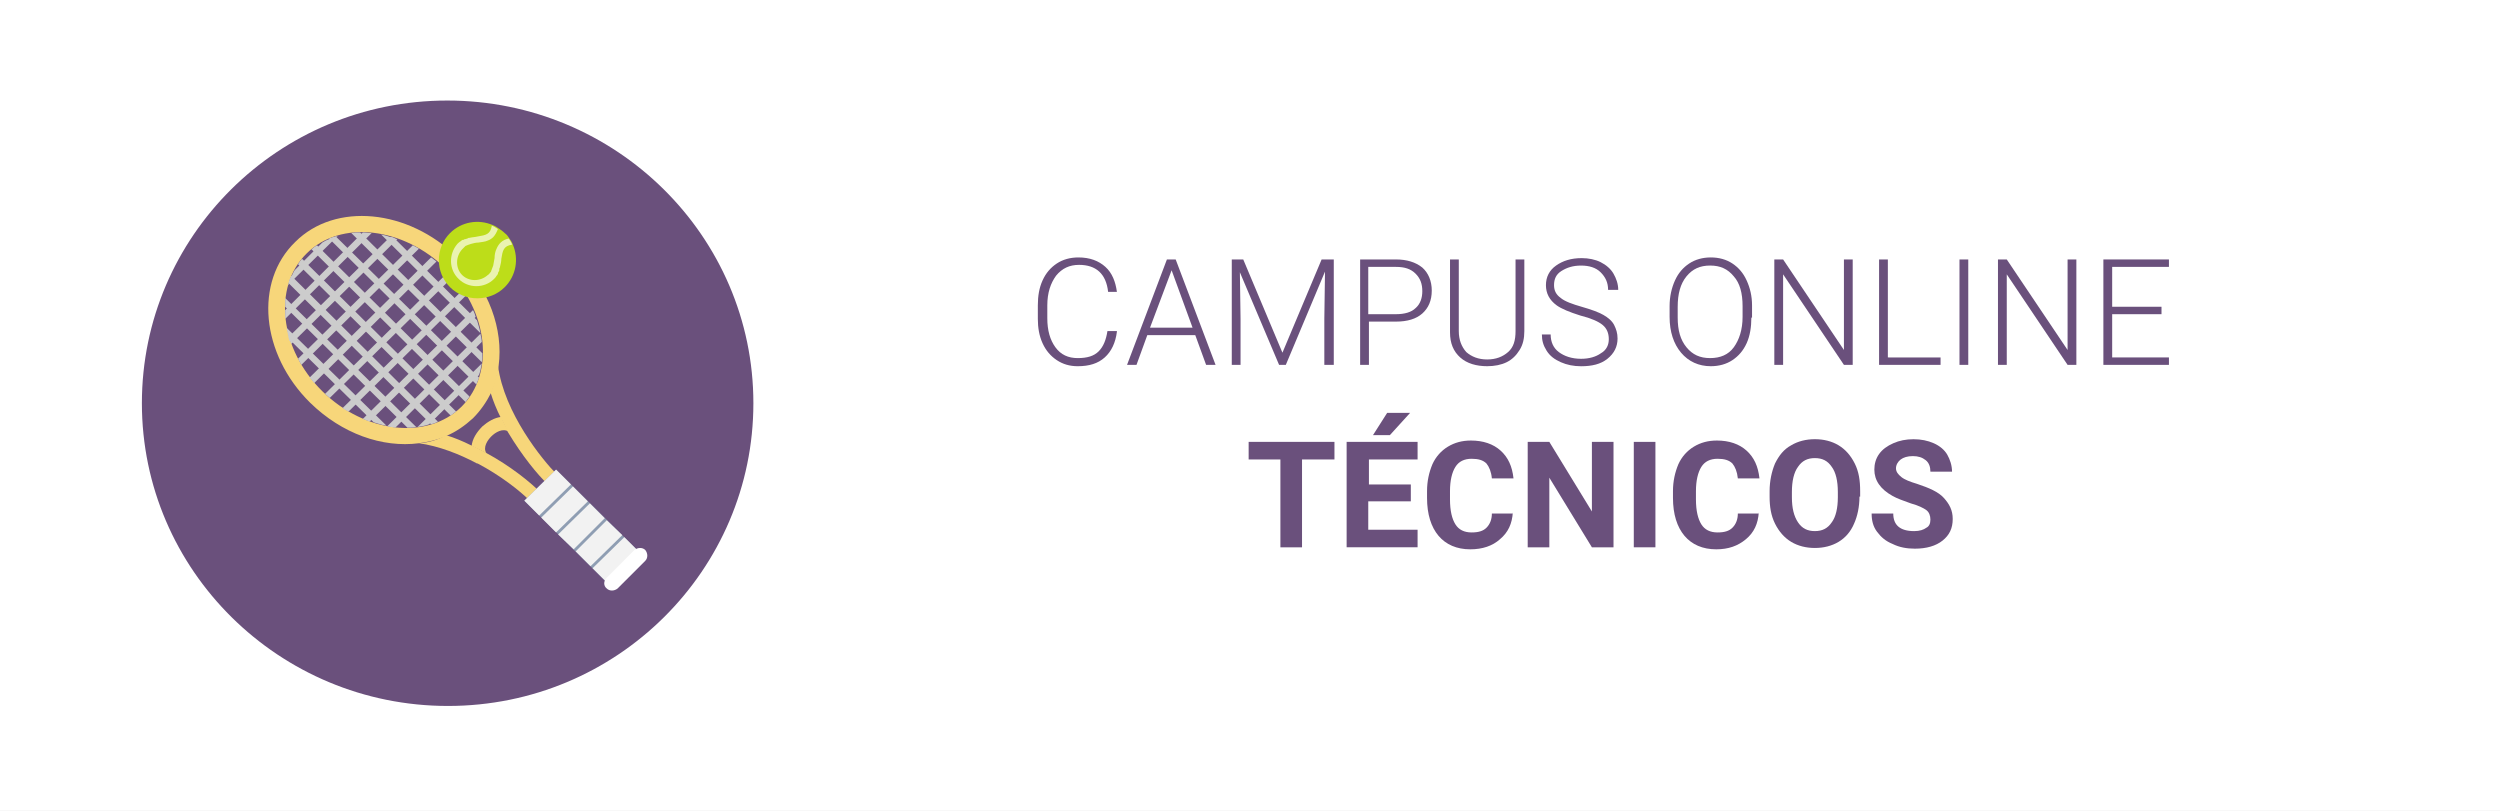 <?xml version="1.0" encoding="utf-8"?>
<!-- Generator: Adobe Illustrator 16.0.0, SVG Export Plug-In . SVG Version: 6.00 Build 0)  -->
<!DOCTYPE svg PUBLIC "-//W3C//DTD SVG 1.0//EN" "http://www.w3.org/TR/2001/REC-SVG-20010904/DTD/svg10.dtd">
<svg version="1.0" id="Layer_1" xmlns="http://www.w3.org/2000/svg" xmlns:xlink="http://www.w3.org/1999/xlink" x="0px" y="0px"
	 width="193.043px" height="62.609px" viewBox="-0.522 64.696 193.043 62.609"
	 enable-background="new -0.522 64.696 193.043 62.609" xml:space="preserve">
<rect x="-0.522" y="64.696" width="193.043" height="62.609" fill="#333333" stroke="none"/>
<g>
	<polygon id="path-3_1_" fill="#FFFFFF" points="10.435,72.458 57.652,72.458 57.652,119.207 10.435,119.207 	"/>
</g>
<g>
	<rect id="path-1_4_" x="-0.522" y="64.696" fill="#FFFFFF" width="193.043" height="62.609"/>
</g>
<g>
	<rect id="path-1_2_" x="-0.522" y="64.696" fill="#FFFFFF" width="193.043" height="62.609"/>
</g>
<desc>Created with Sketch.</desc>
<g id="Docencia">
	<g id="Docencia--v1" transform="translate(-533, -2413)">
		<g id="Banner-CAMPUS-ONLINE-TECNICOS" transform="translate(533, 2413)">
			<g enable-background="new    ">
				<path fill="#6A507C" d="M85.722,90.313c-0.104,0.835-0.417,1.513-0.939,1.983c-0.522,0.469-1.2,0.678-2.087,0.678
					c-0.626,0-1.148-0.157-1.618-0.47c-0.469-0.313-0.834-0.73-1.096-1.304c-0.261-0.574-0.365-1.2-0.365-1.878v-1.043
					c0-0.73,0.104-1.356,0.365-1.931c0.261-0.574,0.626-0.991,1.096-1.304c0.47-0.313,1.043-0.47,1.67-0.47
					c0.887,0,1.565,0.261,2.087,0.73c0.521,0.47,0.782,1.148,0.887,1.931h-0.678c-0.157-1.409-0.939-2.087-2.244-2.087
					c-0.73,0-1.304,0.261-1.774,0.834c-0.417,0.574-0.678,1.305-0.678,2.296v0.991c0,0.939,0.209,1.669,0.626,2.244
					c0.417,0.574,0.991,0.834,1.722,0.834s1.252-0.156,1.617-0.521s0.574-0.887,0.678-1.565h0.73V90.313z"/>
				<path fill="#6A507C" d="M91.774,90.574h-3.705l-0.834,2.296h-0.73l3.078-8.139h0.678l3.079,8.139h-0.73L91.774,90.574z
					 M88.278,90h3.287l-1.618-4.435L88.278,90z"/>
				<path fill="#6A507C" d="M95.478,84.73l3.026,7.2l3.026-7.2h0.939v8.139h-0.73v-3.548l0.052-3.652l-3.025,7.2h-0.521
					l-3.027-7.148l0.052,3.6v3.548h-0.678V84.73H95.478z"/>
				<path fill="#6A507C" d="M105.183,89.53v3.339h-0.679V84.73h2.766c0.835,0,1.514,0.208,2.035,0.626
					c0.469,0.417,0.73,1.043,0.73,1.774c0,0.783-0.262,1.356-0.73,1.774c-0.47,0.417-1.148,0.626-2.035,0.626H105.183z
					 M105.183,88.957h2.087c0.678,0,1.2-0.157,1.514-0.47c0.365-0.313,0.521-0.782,0.521-1.304c0-0.574-0.156-0.991-0.521-1.356
					s-0.836-0.522-1.514-0.522h-2.139v3.652H105.183z"/>
				<path fill="#6A507C" d="M117.183,84.73v5.53c0,0.574-0.104,1.043-0.365,1.461s-0.573,0.73-0.991,0.939
					c-0.418,0.208-0.939,0.313-1.514,0.313c-0.834,0-1.564-0.209-2.086-0.678c-0.521-0.47-0.783-1.096-0.783-1.931V84.73h0.678v5.53
					c0,0.678,0.209,1.2,0.574,1.618c0.418,0.365,0.939,0.574,1.617,0.574c0.679,0,1.201-0.208,1.618-0.574s0.573-0.887,0.573-1.618
					v-5.53H117.183z"/>
				<path fill="#6A507C" d="M123.705,90.887c0-0.469-0.157-0.834-0.471-1.095c-0.312-0.261-0.887-0.522-1.721-0.73
					c-0.836-0.261-1.461-0.522-1.826-0.783c-0.574-0.417-0.836-0.939-0.836-1.565c0-0.626,0.262-1.147,0.783-1.513
					s1.148-0.574,1.982-0.574c0.521,0,1.043,0.104,1.461,0.313c0.418,0.209,0.783,0.522,0.991,0.887
					c0.209,0.365,0.365,0.783,0.365,1.252h-0.782c0-0.574-0.209-0.991-0.574-1.356s-0.887-0.521-1.513-0.521
					s-1.096,0.156-1.513,0.417c-0.418,0.261-0.574,0.626-0.574,1.096c0,0.417,0.156,0.73,0.521,0.992
					c0.312,0.261,0.887,0.469,1.617,0.678c0.73,0.208,1.305,0.417,1.67,0.626c0.365,0.208,0.678,0.47,0.834,0.783
					c0.157,0.313,0.262,0.626,0.262,1.043c0,0.626-0.262,1.147-0.783,1.565s-1.199,0.574-2.034,0.574
					c-0.574,0-1.096-0.104-1.565-0.313c-0.47-0.209-0.835-0.47-1.096-0.887s-0.365-0.783-0.365-1.252h0.678
					c0,0.574,0.209,1.043,0.627,1.356c0.417,0.313,0.991,0.521,1.722,0.521c0.626,0,1.147-0.156,1.513-0.417
					C123.548,91.722,123.705,91.304,123.705,90.887z"/>
				<path fill="#6A507C" d="M134.713,89.217c0,0.73-0.104,1.409-0.365,1.983c-0.261,0.574-0.626,0.991-1.096,1.304
					c-0.469,0.313-1.043,0.47-1.67,0.47c-0.938,0-1.721-0.365-2.295-1.043c-0.574-0.679-0.887-1.618-0.887-2.766v-0.834
					c0-0.73,0.156-1.409,0.417-1.983c0.261-0.574,0.626-0.991,1.096-1.304s1.044-0.47,1.669-0.47c0.627,0,1.201,0.157,1.67,0.47
					c0.47,0.313,0.835,0.73,1.096,1.304c0.262,0.574,0.418,1.2,0.418,1.931v0.939H134.713z M134.035,88.331
					c0-0.991-0.209-1.774-0.679-2.296c-0.47-0.574-1.044-0.834-1.826-0.834s-1.356,0.261-1.826,0.834
					c-0.47,0.574-0.679,1.356-0.679,2.348v0.834c0,0.991,0.209,1.722,0.679,2.296c0.47,0.574,1.044,0.834,1.826,0.834
					s1.409-0.261,1.826-0.834c0.417-0.574,0.679-1.356,0.679-2.348V88.331z"/>
				<path fill="#6A507C" d="M142.539,92.87h-0.678l-4.696-6.991v6.991h-0.679V84.73h0.679l4.696,6.991V84.73h0.678V92.87z"/>
				<path fill="#6A507C" d="M145.305,92.296h4.018v0.574h-4.748V84.73h0.678v7.565H145.305z"/>
				<path fill="#6A507C" d="M151.514,92.87h-0.73V84.73h0.678v8.139H151.514z"/>
				<path fill="#6A507C" d="M159.809,92.87h-0.678l-4.696-6.991v6.991h-0.679V84.73h0.679l4.696,6.991V84.73h0.678V92.87z"/>
				<path fill="#6A507C" d="M166.383,88.957h-3.809v3.339h4.383v0.574h-5.062V84.73h5.062v0.574h-4.383v3.079h3.809V88.957z"/>
			</g>
			<g enable-background="new    ">
				<path fill="#6A507C" d="M102.521,100.174h-2.504v6.783h-1.67v-6.783h-2.452v-1.356h6.626V100.174z"/>
				<path fill="#6A507C" d="M108.365,103.408h-3.234v2.191h3.809v1.357h-5.479v-8.14h5.479v1.356h-3.757v1.931h3.235v1.304H108.365z
					 M106.592,96.574h1.773l-1.565,1.722h-1.304L106.592,96.574z"/>
				<path fill="#6A507C" d="M116.295,104.244c-0.051,0.887-0.364,1.564-0.99,2.086c-0.574,0.521-1.357,0.783-2.296,0.783
					c-1.044,0-1.878-0.365-2.452-1.044s-0.887-1.669-0.887-2.921v-0.522c0-0.782,0.156-1.461,0.417-2.087
					c0.261-0.574,0.679-1.043,1.2-1.356s1.096-0.47,1.773-0.47c0.939,0,1.723,0.262,2.296,0.783
					c0.574,0.521,0.888,1.199,0.991,2.139h-1.67c-0.052-0.521-0.208-0.887-0.417-1.148c-0.261-0.26-0.626-0.365-1.147-0.365
					c-0.574,0-0.992,0.209-1.252,0.627c-0.262,0.417-0.418,1.043-0.418,1.878v0.626c0,0.887,0.156,1.514,0.418,1.931
					c0.26,0.417,0.678,0.626,1.252,0.626c0.521,0,0.887-0.104,1.147-0.365s0.417-0.626,0.417-1.096h1.617V104.244z"/>
				<path fill="#6A507C" d="M124.069,106.957H122.4l-3.287-5.375v5.375h-1.67v-8.14h1.67l3.287,5.374v-5.374h1.669V106.957z"/>
				<path fill="#6A507C" d="M127.305,106.957h-1.67v-8.14h1.67V106.957z"/>
				<path fill="#6A507C" d="M135.287,104.244c-0.053,0.887-0.365,1.564-0.991,2.086s-1.356,0.783-2.296,0.783
					c-1.043,0-1.879-0.365-2.452-1.044s-0.888-1.669-0.888-2.921v-0.522c0-0.782,0.157-1.461,0.418-2.087
					c0.262-0.574,0.678-1.043,1.2-1.356c0.521-0.313,1.096-0.47,1.774-0.47c0.938,0,1.721,0.262,2.295,0.783
					s0.887,1.199,0.992,2.139h-1.67c-0.053-0.521-0.209-0.887-0.418-1.148c-0.261-0.26-0.626-0.365-1.147-0.365
					c-0.574,0-0.991,0.209-1.253,0.627c-0.26,0.417-0.417,1.043-0.417,1.878v0.626c0,0.887,0.157,1.514,0.417,1.931
					c0.262,0.417,0.679,0.626,1.253,0.626c0.521,0,0.887-0.104,1.147-0.365c0.262-0.261,0.418-0.626,0.418-1.096h1.617V104.244z"/>
				<path fill="#6A507C" d="M143.061,103.043c0,0.783-0.156,1.514-0.417,2.088c-0.261,0.625-0.679,1.096-1.2,1.408
					s-1.147,0.47-1.826,0.47c-0.678,0-1.305-0.157-1.826-0.47s-0.939-0.783-1.252-1.408c-0.312-0.627-0.418-1.305-0.418-2.088
					v-0.417c0-0.782,0.157-1.513,0.418-2.14c0.312-0.625,0.678-1.096,1.252-1.408c0.521-0.312,1.148-0.469,1.826-0.469
					c0.679,0,1.305,0.156,1.826,0.469s0.939,0.783,1.252,1.408c0.313,0.627,0.418,1.305,0.418,2.14v0.417H143.061z M141.391,102.678
					c0-0.834-0.156-1.513-0.469-1.93c-0.312-0.47-0.73-0.679-1.305-0.679s-0.991,0.209-1.305,0.679
					c-0.312,0.417-0.469,1.096-0.469,1.93v0.418c0,0.835,0.156,1.461,0.469,1.93c0.313,0.471,0.73,0.68,1.305,0.68
					s0.992-0.209,1.305-0.68c0.312-0.416,0.469-1.095,0.469-1.93V102.678z"/>
				<path fill="#6A507C" d="M148.539,104.817c0-0.313-0.104-0.573-0.312-0.73c-0.209-0.156-0.627-0.365-1.201-0.521
					c-0.573-0.209-1.043-0.365-1.408-0.574c-0.939-0.521-1.408-1.2-1.408-2.034c0-0.418,0.104-0.836,0.365-1.201
					c0.261-0.365,0.626-0.625,1.096-0.834c0.469-0.209,0.99-0.312,1.564-0.312s1.096,0.104,1.565,0.312s0.835,0.521,1.044,0.887
					s0.365,0.835,0.365,1.305h-1.67c0-0.365-0.104-0.679-0.365-0.887c-0.261-0.209-0.574-0.313-0.991-0.313s-0.73,0.104-0.938,0.261
					c-0.209,0.156-0.365,0.418-0.365,0.678c0,0.262,0.156,0.471,0.417,0.679c0.261,0.209,0.679,0.365,1.2,0.522
					c0.938,0.312,1.669,0.625,2.086,1.096c0.418,0.469,0.679,0.938,0.679,1.617c0,0.73-0.261,1.252-0.782,1.669
					s-1.252,0.626-2.14,0.626c-0.626,0-1.2-0.104-1.722-0.365c-0.521-0.209-0.887-0.521-1.199-0.939
					c-0.313-0.416-0.418-0.887-0.418-1.408h1.67c0,0.887,0.521,1.356,1.617,1.356c0.417,0,0.73-0.104,0.939-0.261
					C148.435,105.34,148.539,105.131,148.539,104.817z"/>
			</g>
			<g id="Group-68">
				<g transform="translate(21, 14)">
					<g id="Group-3" transform="translate(0, 0.379)">
						<g id="Clip-2">
						</g>
						<path id="Fill-1" fill="#6A507C" d="M36.652,81.454c0,12.886-10.539,23.375-23.583,23.375
							c-13.043,0-23.635-10.488-23.635-23.375c0-12.887,10.54-23.374,23.583-23.374S36.652,68.567,36.652,81.454"/>
					</g>
					<path id="Fill-4" fill="#F7D67A" d="M3.365,80.904c-3.287-3.235-3.861-8.035-1.2-10.644c2.609-2.608,7.461-2.035,10.748,1.2
						s3.809,8.035,1.2,10.644C11.452,84.713,6.652,84.139,3.365,80.904 M2.426,81.792c2.452,2.4,5.583,3.496,8.4,3.13l0,0
						c0.73-0.104,1.461-0.261,2.139-0.574c0.73-0.312,1.409-0.782,2.035-1.356c0.574-0.574,1.043-1.252,1.409-1.982
						c0.313-0.626,0.47-1.356,0.574-2.087c0.365-2.765-0.73-5.948-3.183-8.348c-3.809-3.756-9.443-4.278-12.521-1.2
						C-1.904,72.452-1.383,78.035,2.426,81.792"/>
					<path id="Fill-6" fill="#F7D67A" d="M20.739,88.053l0.73-0.73c-1.096-1.096-4.07-4.748-4.539-8.4
						c-0.104,0.73-0.261,1.409-0.574,2.087c0.209,0.678,0.47,1.304,0.783,1.931c0.208,0.365,0.365,0.782,0.574,1.147
						C18.809,85.913,20.009,87.374,20.739,88.053"/>
					<path id="Fill-8" fill="#F7D67A" d="M10.826,84.922c1.513,0.209,3.13,0.834,4.487,1.564l0,0c0,0,0,0,0.052,0
						c1.774,0.939,3.235,2.088,4.018,2.87l0.73-0.73c-0.679-0.679-2.191-1.931-4.122-2.974c-0.365-0.209-0.73-0.418-1.148-0.574
						c-0.626-0.312-1.252-0.574-1.93-0.782C12.287,84.661,11.609,84.869,10.826,84.922"/>
					<path id="Fill-10" fill="#F7D67A" d="M14.896,85.131c0.365,0.156,0.783,0.365,1.148,0.574
						c-0.313-0.471,0.104-1.044,0.365-1.305c0.313-0.313,0.887-0.679,1.356-0.365c-0.208-0.365-0.417-0.73-0.574-1.148
						c-0.522,0.053-1.043,0.365-1.461,0.73C15.261,84.087,14.948,84.609,14.896,85.131"/>
					<path id="Fill-12" fill="#F7D67A" d="M15.365,86.486L15.365,86.486L15.365,86.486C15.365,86.539,15.365,86.539,15.365,86.486"
						/>
					<polygon id="Fill-14" fill="#8F9EB3" points="25.539,95.879 27.991,93.479 21.417,86.957 18.965,89.356 					"/>
					<polygon id="Fill-16" fill="#F2F2F2" points="20.113,90.504 22.565,88.104 21.417,86.957 18.965,89.356 					"/>
					<polygon id="Fill-18" fill="#F2F2F2" points="21.417,91.809 23.87,89.408 22.722,88.261 20.27,90.661 					"/>
					<polygon id="Fill-20" fill="#F2F2F2" points="22.774,93.113 25.174,90.713 24.026,89.565 21.574,91.965 					"/>
					<polygon id="Fill-22" fill="#F2F2F2" points="24.078,94.418 26.53,92.018 25.331,90.869 22.931,93.27 					"/>
					<polygon id="Fill-24" fill="#F2F2F2" points="25.383,95.722 27.835,93.322 26.687,92.174 24.235,94.574 					"/>
					<path id="Fill-26" fill="#FFFFFF" d="M25.331,96.139c0.208,0.209,0.574,0.209,0.834,0L28.304,94
						c0.209-0.209,0.209-0.574,0-0.835c-0.208-0.208-0.574-0.208-0.834,0l-2.139,2.14C25.069,95.565,25.069,95.931,25.331,96.139"/>
					<path id="Fill-28" fill="#CCCCCC" d="M7.904,68.8l7.669,7.618c-0.052-0.313-0.156-0.626-0.261-0.991l-6.417-6.365
						c-0.104-0.052-0.156-0.052-0.261-0.052C8.374,68.904,8.113,68.852,7.904,68.8"/>
					<path id="Fill-30" fill="#CCCCCC" d="M5.609,68.696l10.069,9.965c0.052-0.209,0.052-0.47,0.052-0.679l-9.443-9.339
						C6.078,68.644,5.817,68.644,5.609,68.696"/>
					<path id="Fill-32" fill="#CCCCCC" d="M3.887,69.113l11.374,11.27c0.052-0.157,0.157-0.365,0.209-0.522L4.409,68.957
						C4.2,69.009,4.043,69.061,3.887,69.113"/>
					<path id="Fill-34" fill="#CCCCCC" d="M2.53,69.948l11.896,11.792c0.104-0.157,0.208-0.261,0.313-0.417L2.948,69.635
						C2.792,69.739,2.635,69.844,2.53,69.948"/>
					<path id="Fill-36" fill="#CCCCCC" d="M1.487,71.096l11.792,11.688c0.156-0.105,0.261-0.209,0.417-0.313L1.8,70.678
						C1.696,70.783,1.591,70.939,1.487,71.096"/>
					<path id="Fill-38" fill="#CCCCCC" d="M0.756,72.557l11.009,10.904c0.157-0.053,0.365-0.104,0.522-0.209L0.965,71.982
						C0.861,72.191,0.809,72.348,0.756,72.557"/>
					<path id="Fill-40" fill="#CCCCCC" d="M0.496,74.383l9.443,9.339c0.209,0,0.47,0,0.678-0.052L0.496,73.705
						C0.496,73.965,0.496,74.174,0.496,74.383"/>
					<path id="Fill-42" fill="#CCCCCC" d="M0.861,76.939l6.47,6.366c0.313,0.104,0.626,0.209,0.991,0.261L0.6,76
						c0.052,0.261,0.104,0.47,0.156,0.73C0.809,76.783,0.861,76.887,0.861,76.939"/>
					<path id="Fill-44" fill="#CCCCCC" d="M10.722,83.67c0.313-0.053,0.626-0.104,0.887-0.209l3.861-3.809
						c0.104-0.313,0.156-0.574,0.208-0.887L10.722,83.67z"/>
					<path id="Fill-46" fill="#CCCCCC" d="M8.374,83.617C8.583,83.67,8.792,83.67,9,83.722l6.678-6.626
						c0-0.209-0.052-0.417-0.104-0.626L8.374,83.617z"/>
					<path id="Fill-48" fill="#CCCCCC" d="M6.496,83.043c0.157,0.053,0.365,0.157,0.522,0.209l8.191-8.087
						C15.157,75.009,15.104,74.8,15,74.644L6.496,83.043z"/>
					<path id="Fill-50" fill="#CCCCCC" d="M4.931,82.208c0.156,0.104,0.313,0.209,0.469,0.261l9.079-8.974
						c-0.104-0.156-0.157-0.313-0.261-0.417L4.931,82.208z"/>
					<path id="Fill-52" fill="#CCCCCC" d="M3.574,81.113c0.104,0.104,0.261,0.208,0.365,0.313l9.496-9.339
						c-0.104-0.104-0.208-0.261-0.365-0.365L3.574,81.113z"/>
					<path id="Fill-54" fill="#CCCCCC" d="M2.739,80.278l9.443-9.392c-0.157-0.104-0.261-0.208-0.417-0.313l-9.391,9.287
						C2.53,80.018,2.635,80.122,2.739,80.278"/>
					<path id="Fill-56" fill="#CCCCCC" d="M1.748,78.87l9.078-8.974c-0.157-0.104-0.313-0.156-0.47-0.261L1.487,78.4
						C1.591,78.557,1.644,78.713,1.748,78.87"/>
					<path id="Fill-58" fill="#CCCCCC" d="M0.965,77.252l8.191-8.087c-0.104-0.052-0.209-0.052-0.313-0.104
						c-0.104-0.052-0.156-0.052-0.261-0.052L0.756,76.73c0,0.104,0.052,0.156,0.052,0.261C0.913,77.043,0.913,77.148,0.965,77.252"
						/>
					<path id="Fill-60" fill="#CCCCCC" d="M0.496,75.322l6.678-6.626c-0.208,0-0.47-0.052-0.678-0.052l-6,6
						C0.496,74.852,0.496,75.061,0.496,75.322"/>
					<path id="Fill-62" fill="#CCCCCC" d="M0.705,72.713l3.861-3.809c-0.052,0-0.104,0.052-0.157,0.052
						c-0.157,0.052-0.365,0.104-0.522,0.208c-0.156,0.052-0.365,0.157-0.521,0.261l-2.139,2.139
						c-0.104,0.156-0.157,0.313-0.261,0.521c-0.052,0.157-0.157,0.365-0.209,0.522C0.756,72.609,0.705,72.661,0.705,72.713"/>
					<path id="Fill-64" fill="#BDDD19" d="M13.226,72.87c1.148,1.148,3.078,1.148,4.226,0c0.887-0.887,1.096-2.191,0.626-3.287
						c-0.052-0.156-0.156-0.313-0.261-0.469c-0.104-0.157-0.208-0.313-0.365-0.417c-0.156-0.157-0.313-0.261-0.47-0.365
						c-0.156-0.104-0.313-0.209-0.469-0.261c-1.096-0.469-2.4-0.261-3.287,0.626C12.078,69.844,12.078,71.722,13.226,72.87"/>
					<path id="Fill-66" fill="#EAF3B0" d="M13.904,72.244c0.73,0.73,1.982,0.73,2.713,0c0.104-0.104,0.157-0.157,0.209-0.261
						l0.052-0.052c0-0.052,0.052-0.052,0.052-0.104v-0.052c0-0.052,0.052-0.052,0.052-0.104c0.052-0.052,0.052-0.104,0.052-0.208
						c0-0.052,0.052-0.104,0.052-0.157c0.052-0.208,0.104-0.417,0.104-0.626c0.104-0.626,0.156-0.991,0.834-1.096
						c-0.052-0.156-0.156-0.313-0.261-0.469c-0.521,0.104-0.783,0.417-0.939,0.782c-0.104,0.209-0.157,0.47-0.157,0.73
						c-0.052,0.209-0.052,0.365-0.104,0.574c-0.052,0.156-0.104,0.261-0.157,0.417c0,0.052-0.052,0.104-0.104,0.157
						c0,0,0,0.052-0.052,0.052c0,0.052-0.052,0.052-0.104,0.104c-0.574,0.521-1.461,0.521-1.983,0c-0.521-0.522-0.521-1.409,0-1.983
						c0.052-0.052,0.052-0.052,0.104-0.104c0.052-0.052,0.052-0.052,0.104-0.104l0.052-0.052c0.104-0.052,0.261-0.104,0.417-0.157
						c0.209-0.052,0.365-0.104,0.574-0.104c0.261-0.052,0.521-0.052,0.73-0.157c0.156-0.052,0.313-0.156,0.417-0.261
						c0.156-0.157,0.261-0.365,0.365-0.626c-0.157-0.104-0.313-0.209-0.47-0.261c-0.104,0.678-0.47,0.73-1.096,0.835
						c-0.208,0.052-0.417,0.052-0.626,0.104c-0.052,0-0.104,0-0.157,0.052c-0.052,0-0.104,0.052-0.208,0.052
						c-0.052,0-0.052,0.052-0.104,0.052h-0.052c-0.052,0-0.052,0.052-0.104,0.052l-0.052,0.052
						c-0.104,0.052-0.209,0.157-0.261,0.208C13.122,70.313,13.122,71.513,13.904,72.244"/>
				</g>
			</g>
		</g>
	</g>
</g>
</svg>
